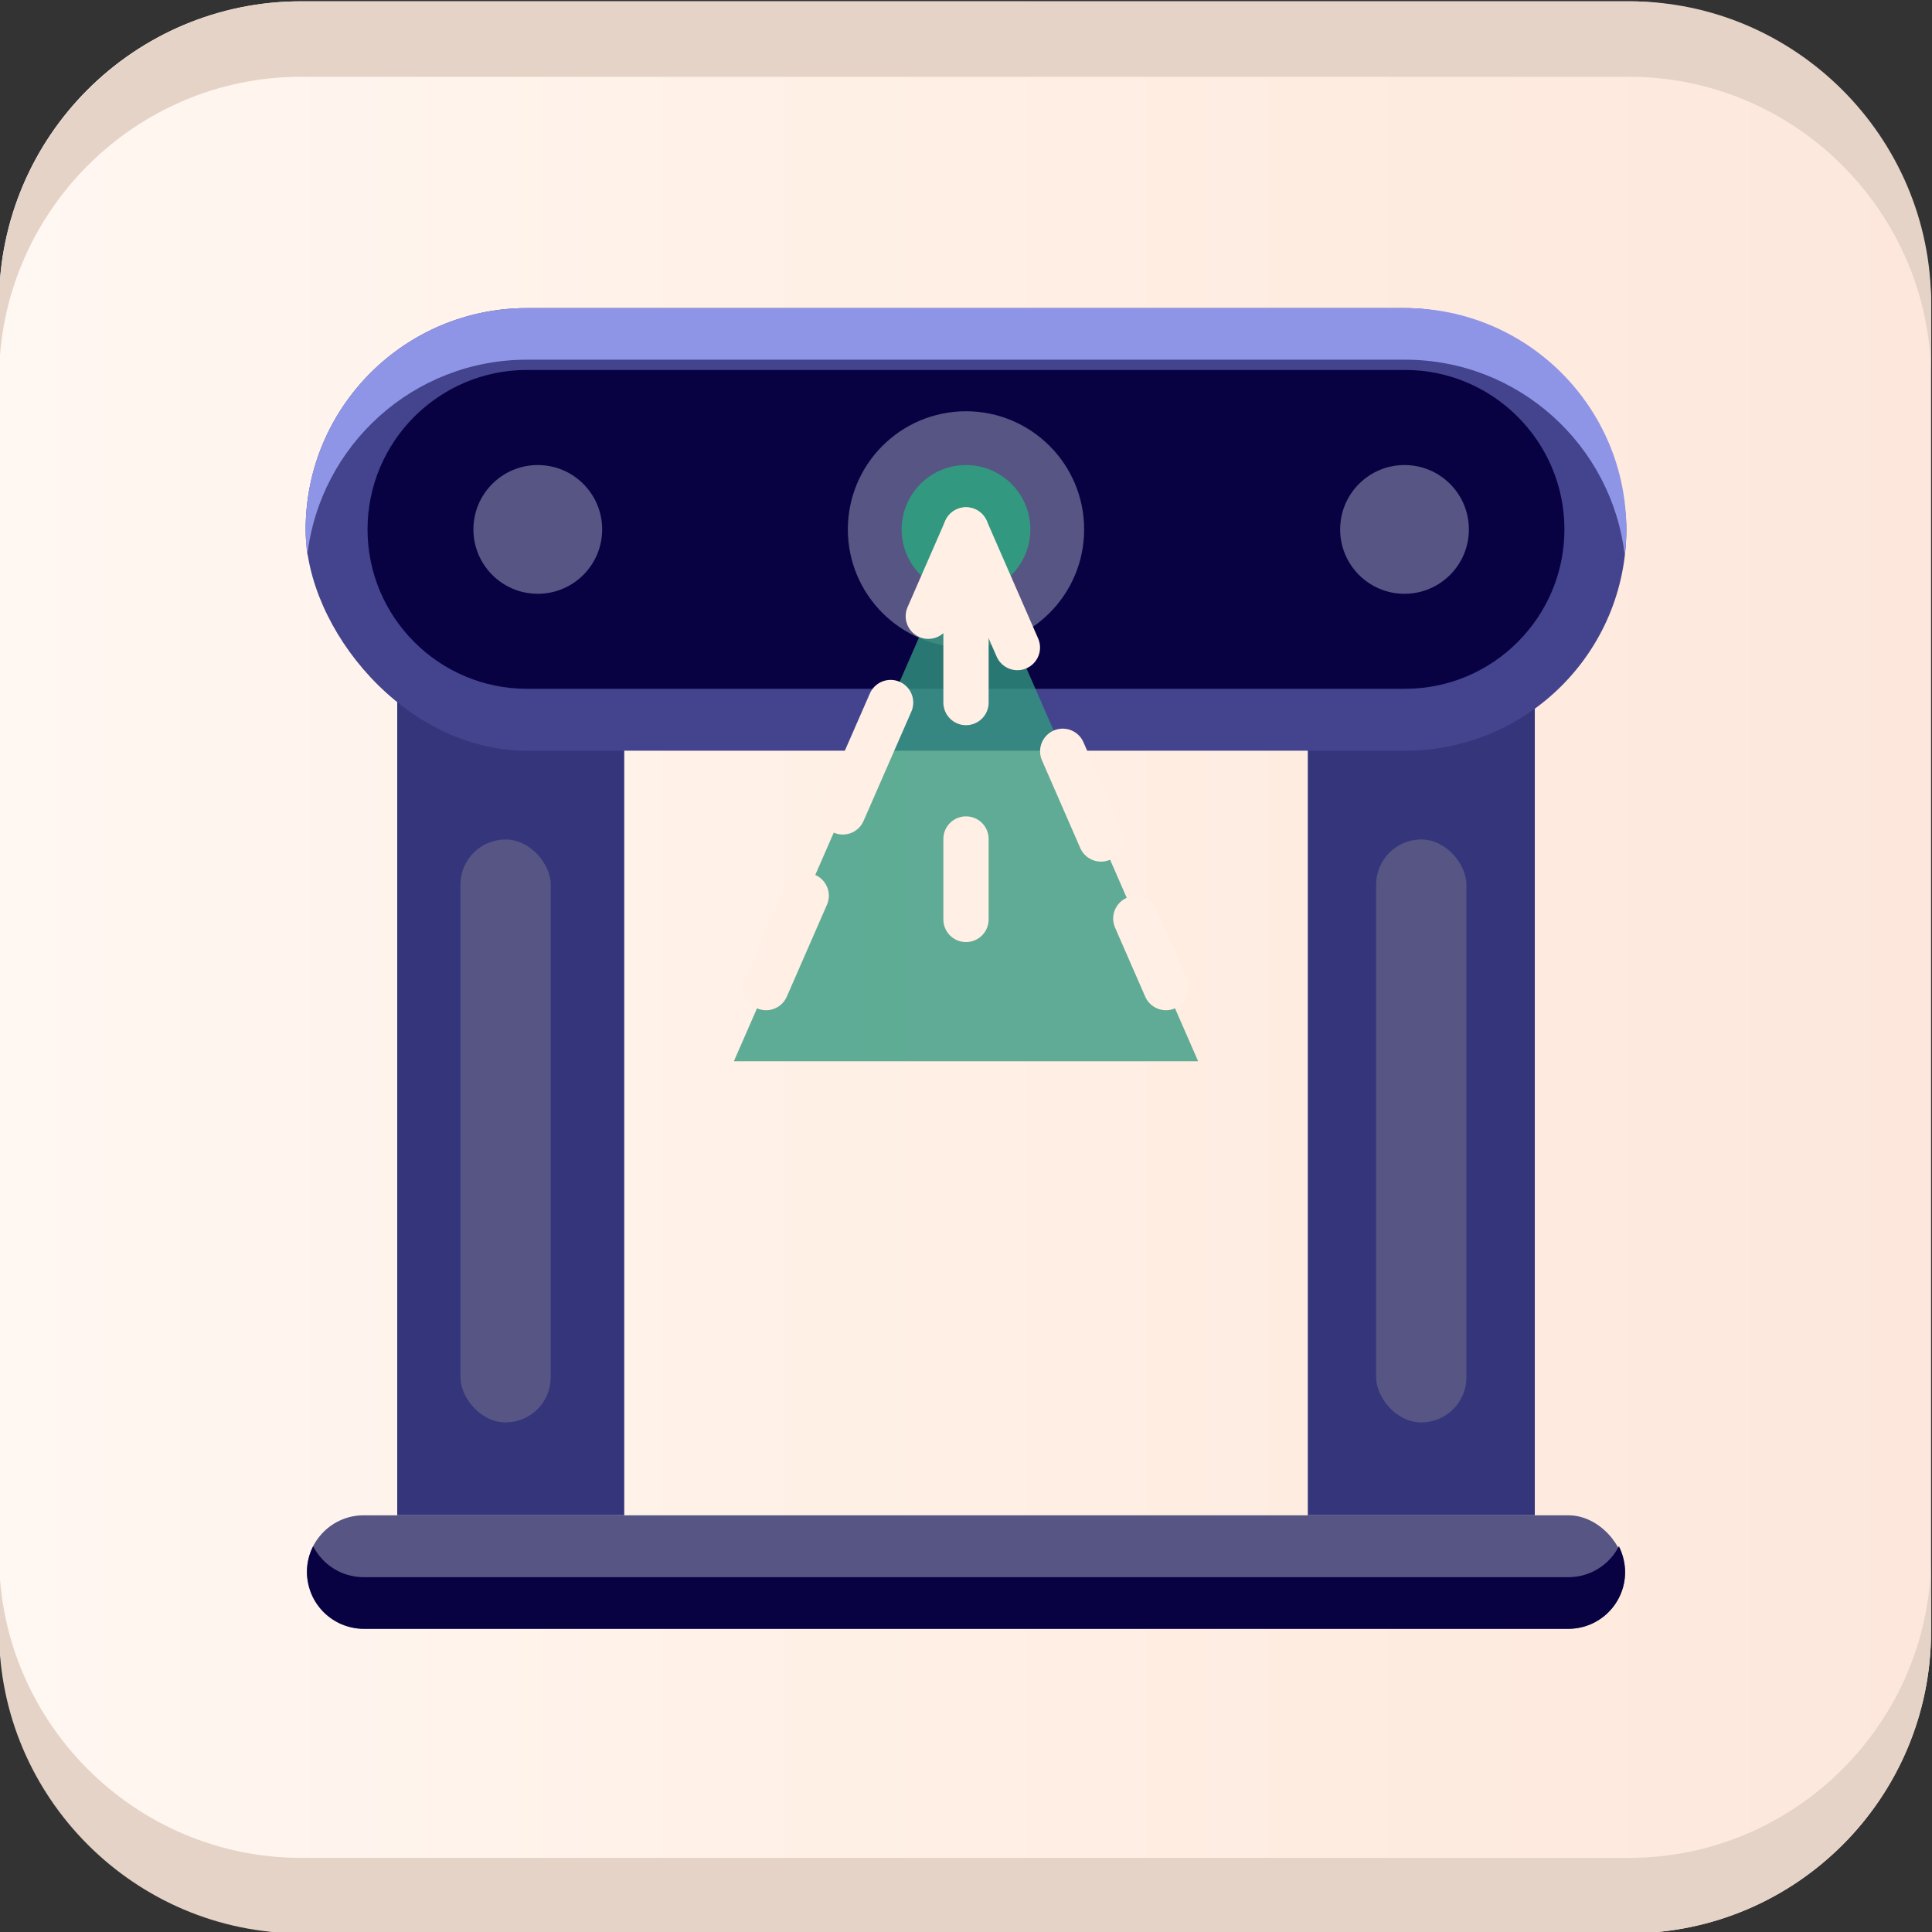 <?xml version="1.0" encoding="UTF-8"?>
<svg id="Tracker_3D_Scanners_Button" data-name="Tracker 3D Scanners Button" xmlns="http://www.w3.org/2000/svg" xmlns:xlink="http://www.w3.org/1999/xlink" viewBox="0 0 512 512">
  <rect x="0" y="0" width="512" height="512" fill="#333333" stroke="none"/>
  <defs>
    <style>
      .cls-1, .cls-2 {
        fill: #32987f;
      }

      .cls-3 {
        fill: #35357c;
      }

      .cls-4 {
        fill: #565584;
      }

      .cls-5 {
        fill: none;
        stroke: #ffefe4;
        stroke-linecap: round;
        stroke-linejoin: round;
        stroke-width: 12px;
      }

      .cls-6 {
        fill: #8f95e6;
      }

      .cls-2 {
        opacity: .78;
      }

      .cls-7 {
        fill: #e5d3c7;
      }

      .cls-8 {
        fill: url(#linear-gradient);
      }

      .cls-9 {
        fill: #080243;
      }

      .cls-10 {
        fill: #44448e;
      }
    </style>
    <linearGradient id="linear-gradient" x1="-.24" y1="256.35" x2="511.76" y2="256.35" gradientTransform="translate(511.51 512.7) rotate(-180)" gradientUnits="userSpaceOnUse">
      <stop offset="0" stop-color="#fff7f2"/>
      <stop offset=".5" stop-color="#ffefe4"/>
      <stop offset="1" stop-color="#fde7dc"/>
    </linearGradient>
  </defs>
  <g>
    <rect class="cls-8" x="-.24" y=".35" width="512" height="512" rx="80" ry="80" transform="translate(511.51 512.7) rotate(180)"/>
    <path class="cls-7" d="M79.76,512.35h352c44,0,80-36,80-80v-20c0,44-36,80-80,80H79.76C35.76,492.35-.24,456.35-.24,412.35v20c0,44,36,80,80,80Z"/>
    <path class="cls-7" d="M79.76,20.35h352c44,0,80,36,80,80v-20C511.76,36.35,475.76.35,431.76.35H79.76C35.76.35-.24,36.35-.24,80.35v20C-.24,56.35,35.76,20.35,79.76,20.35Z"/>
  </g>
  <g>
    <rect class="cls-3" x="105.27" y="157.52" width="60.16" height="244.04"/>
    <rect class="cls-3" x="346.58" y="157.52" width="60.16" height="244.04"/>
    <rect class="cls-10" x="81" y="81.65" width="350" height="117.3" rx="58.65" ry="58.65"/>
    <path class="cls-6" d="M372.35,81.65h-232.7c-32.39,0-58.65,26.26-58.65,58.65h0c0,2.32.17,4.59.43,6.84,3.39-29.17,28.15-51.82,58.22-51.82h232.7c30.08,0,54.83,22.65,58.22,51.82.26-2.25.43-4.52.43-6.84h0c0-32.39-26.26-58.65-58.65-58.65Z"/>
    <path class="cls-9" d="M139.65,182.54c-23.29,0-42.25-18.95-42.25-42.25s18.95-42.25,42.25-42.25h232.69c23.29,0,42.25,18.95,42.25,42.25s-18.95,42.25-42.25,42.25h-232.69Z"/>
    <circle class="cls-4" cx="256" cy="140.3" r="31.31"/>
    <circle class="cls-1" cx="256" cy="140.3" r="17.06"/>
    <polygon class="cls-2" points="194.48 281.25 256 140.43 317.52 281.25 194.48 281.25"/>
    <circle class="cls-4" cx="372.21" cy="140.3" r="17.06"/>
    <circle class="cls-4" cx="142.52" cy="140.3" r="17.06"/>
    <rect class="cls-4" x="81.34" y="401.57" width="349.32" height="30.08" rx="15.04" ry="15.04"/>
    <path class="cls-9" d="M415.62,417.97H96.38c-5.84,0-10.9-3.33-13.39-8.2-1.05,2.05-1.64,4.37-1.64,6.84,0,8.31,6.73,15.04,15.04,15.04h319.24c8.31,0,15.04-6.73,15.04-15.04,0-2.46-.6-4.78-1.64-6.84-2.49,4.87-7.55,8.2-13.39,8.2Z"/>
    <line class="cls-5" x1="301" y1="243.43" x2="308.99" y2="261.72"/>
    <line class="cls-5" x1="281.63" y1="199.1" x2="291.78" y2="222.34"/>
    <line class="cls-5" x1="256" y1="140.43" x2="269.62" y2="171.61"/>
    <line class="cls-5" x1="213.65" y1="237.37" x2="203.01" y2="261.72"/>
    <line class="cls-5" x1="236.02" y1="186.18" x2="223.35" y2="215.16"/>
    <line class="cls-5" x1="256" y1="222.34" x2="256" y2="243.66"/>
    <polyline class="cls-5" points="246.01 163.31 256 140.43 256 186.18"/>
    <rect class="cls-4" x="122.02" y="222.47" width="23.93" height="154.49" rx="11.96" ry="11.96"/>
    <rect class="cls-4" x="364.69" y="222.47" width="23.93" height="154.49" rx="11.96" ry="11.96"/>
  </g>
</svg>